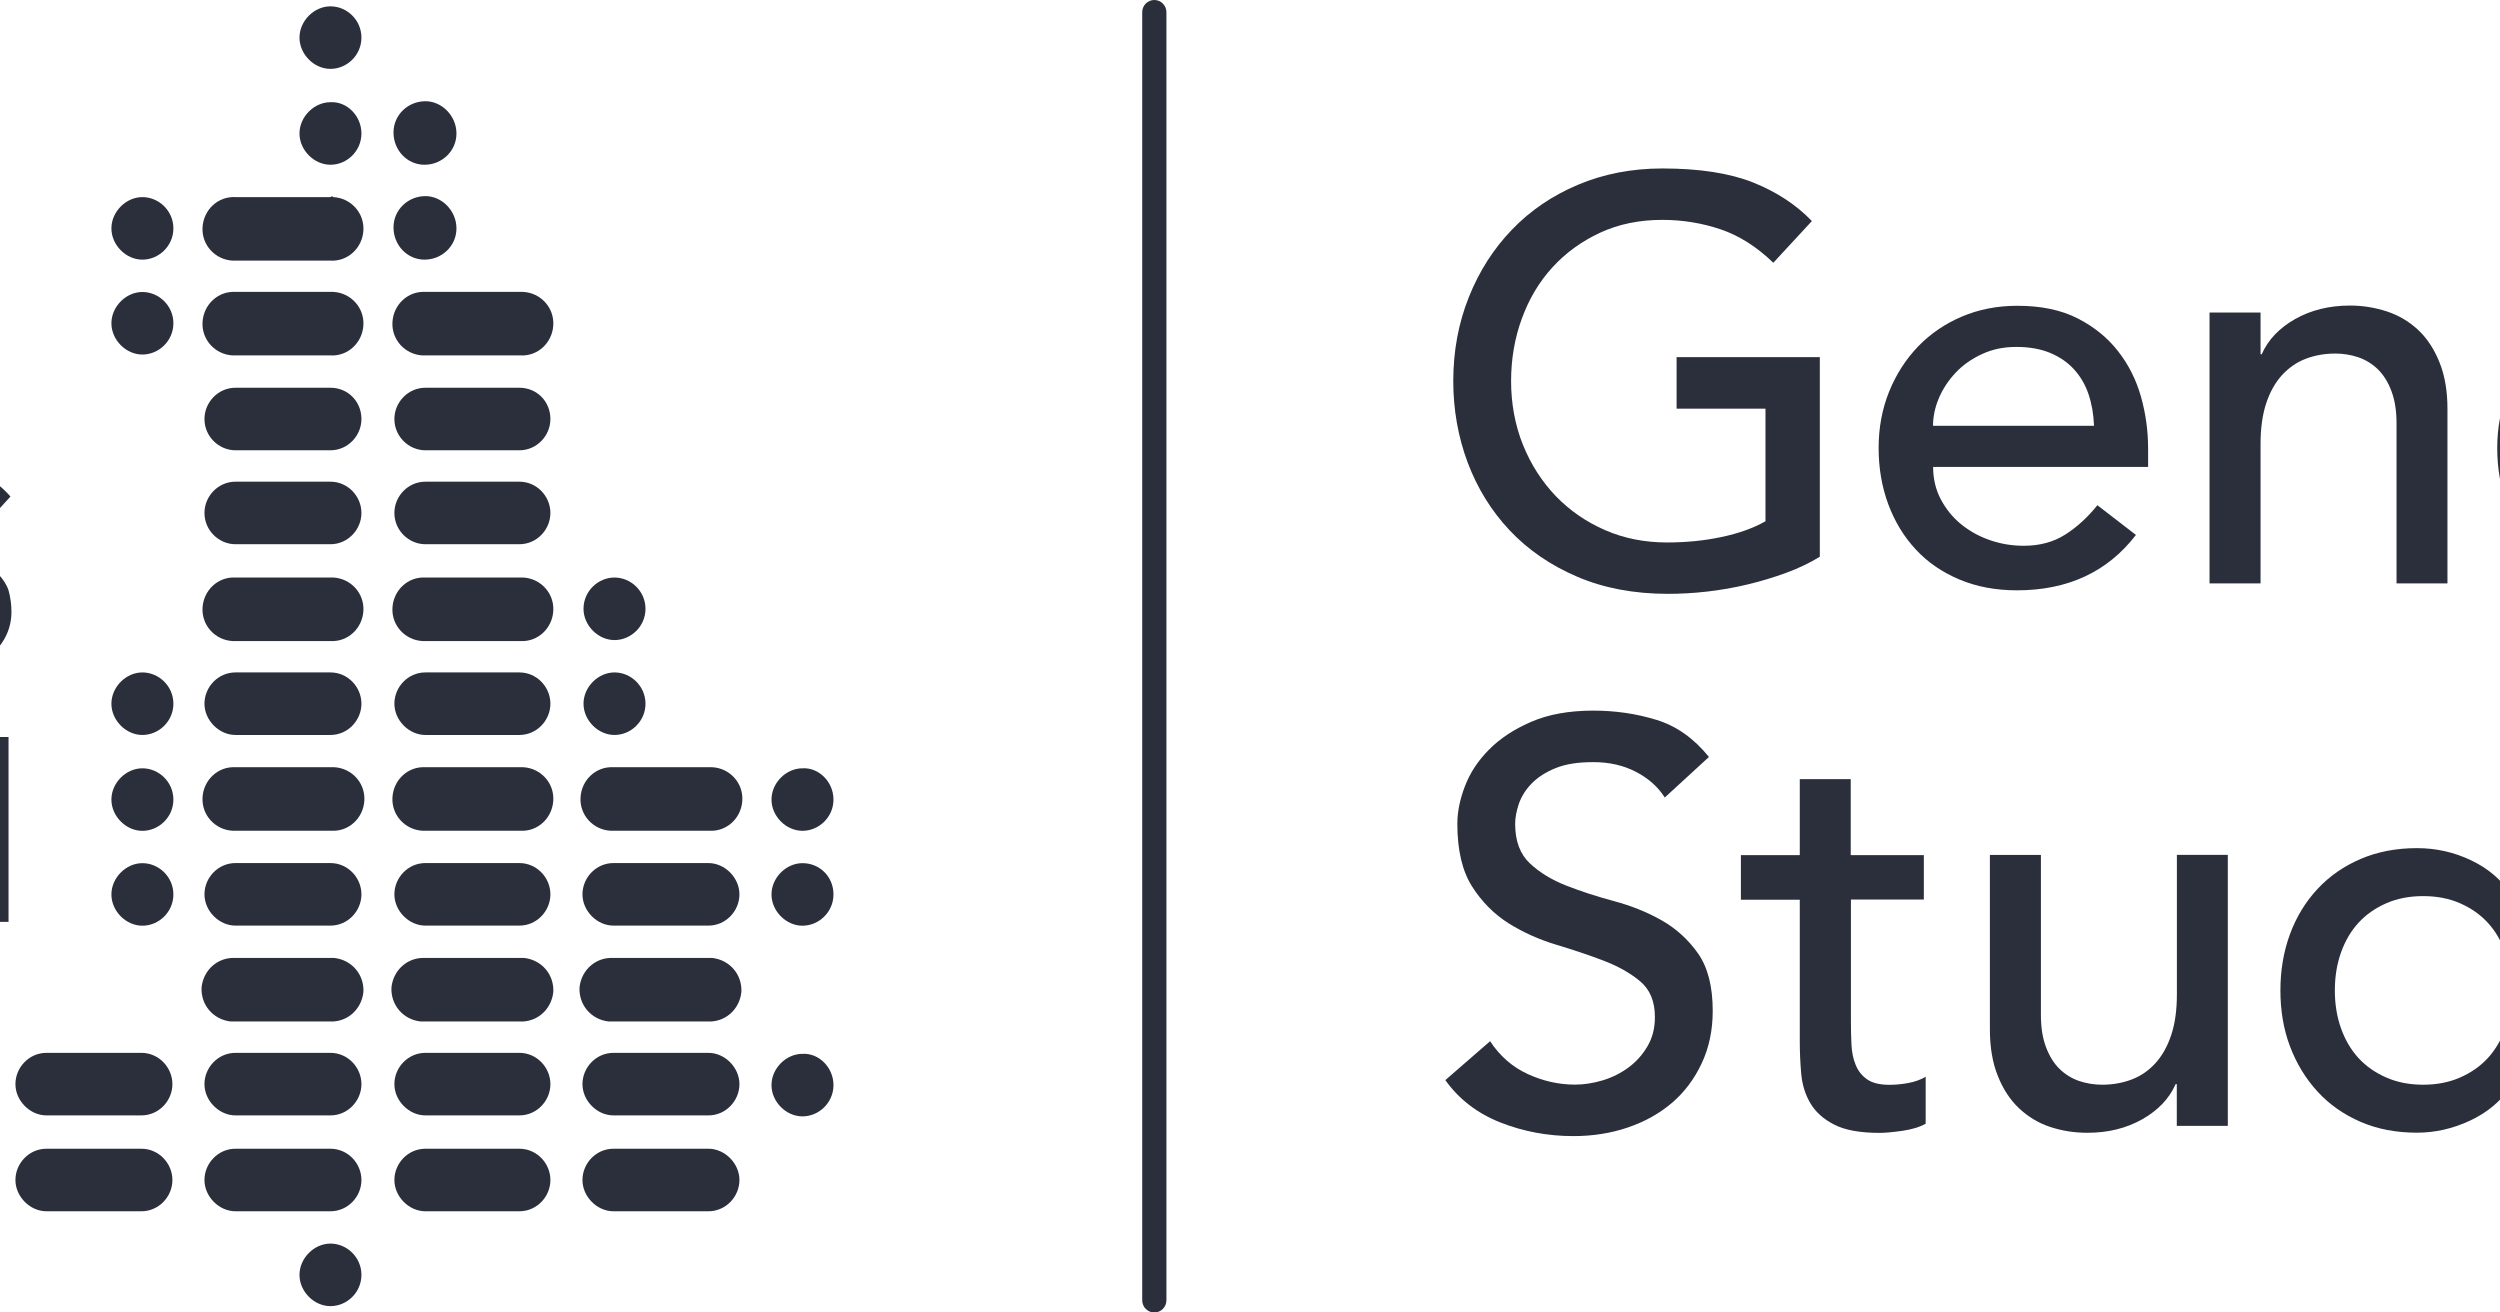 <?xml version="1.0" encoding="UTF-8"?>
<svg preserveAspectRatio="xMidYMid slice" xmlns="http://www.w3.org/2000/svg" width="1200px" height="630px" viewBox="0 0 181 40" fill="none">
  <g clip-path="url(#clip0_7328_5590)">
    <path d="M24.075 28.093V22.756H27.413V23.561H24.901V24.96H27V25.764H24.901V27.313H27.413V28.087H24.075V28.093Z" fill="#2B2F3B"></path>
    <path d="M28.505 28.093V24.1H29.272V24.725C29.42 24.517 29.597 24.338 29.833 24.219C30.069 24.1 30.305 24.01 30.571 24.01C31.486 24.01 31.929 24.546 31.929 25.648V28.093H31.161V25.708C31.161 25.023 30.866 24.695 30.335 24.725C30.158 24.725 29.981 24.755 29.804 24.844C29.656 24.933 29.538 25.053 29.42 25.172C29.331 25.321 29.272 25.47 29.272 25.648V28.064H28.505V28.093Z" fill="#2B2F3B"></path>
    <path d="M34.768 29.821C34.473 29.821 34.207 29.761 33.912 29.701C33.676 29.642 33.44 29.523 33.233 29.344L33.528 28.748C33.705 28.868 33.883 28.987 34.089 29.046C34.296 29.106 34.532 29.165 34.768 29.136C35.594 29.136 36.037 28.748 36.037 27.944V27.438C35.949 27.587 35.86 27.706 35.712 27.796C35.565 27.915 35.417 28.004 35.24 28.064C35.063 28.123 34.886 28.153 34.709 28.153C34.001 28.153 33.351 27.766 32.997 27.14C32.82 26.813 32.731 26.455 32.731 26.068C32.731 25.681 32.82 25.324 32.997 24.996C33.145 24.698 33.41 24.43 33.676 24.251C33.971 24.073 34.325 23.983 34.65 23.983C34.916 23.983 35.181 24.043 35.417 24.162C35.624 24.251 35.801 24.4 35.978 24.579V24.043H36.745V27.799C36.775 28.334 36.568 28.871 36.214 29.258C35.86 29.675 35.329 29.853 34.768 29.824V29.821ZM34.797 27.435C35.034 27.435 35.27 27.375 35.447 27.256C35.624 27.137 35.801 26.988 35.889 26.78C36.096 26.333 36.096 25.827 35.889 25.38C35.801 25.172 35.624 25.023 35.447 24.904C35.24 24.785 35.034 24.725 34.797 24.725C34.561 24.725 34.355 24.785 34.148 24.904C33.971 25.023 33.794 25.201 33.705 25.38C33.499 25.827 33.499 26.333 33.705 26.78C33.794 26.988 33.971 27.137 34.148 27.256C34.355 27.375 34.591 27.435 34.797 27.435Z" fill="#2B2F3B"></path>
    <path d="M37.899 28.093V22.459H38.667V28.093H37.899Z" fill="#2B2F3B"></path>
    <path d="M41.237 28.153C40.913 28.153 40.618 28.064 40.352 27.885C40.086 27.706 39.85 27.438 39.703 27.14C39.378 26.455 39.378 25.681 39.703 24.993C39.85 24.695 40.086 24.427 40.352 24.248C40.647 24.07 40.972 23.98 41.297 23.98C41.562 23.98 41.828 24.04 42.093 24.189C42.3 24.308 42.477 24.487 42.625 24.695V24.1H43.392V28.093H42.625V27.468C42.477 27.676 42.27 27.855 42.034 27.974C41.798 28.093 41.503 28.153 41.237 28.153ZM41.444 27.438C41.651 27.438 41.887 27.379 42.064 27.259C42.241 27.14 42.389 26.962 42.477 26.783C42.595 26.575 42.625 26.336 42.625 26.068C42.625 25.83 42.566 25.592 42.477 25.383C42.389 25.175 42.241 25.026 42.064 24.907C41.887 24.788 41.651 24.728 41.444 24.728C41.237 24.728 41.001 24.788 40.824 24.907C40.647 25.026 40.5 25.204 40.411 25.383C40.293 25.592 40.264 25.83 40.264 26.068C40.264 26.306 40.322 26.545 40.411 26.783C40.5 26.991 40.647 27.14 40.824 27.259C41.001 27.379 41.237 27.438 41.444 27.438Z" fill="#2B2F3B"></path>
    <path d="M44.487 28.093V24.1H45.254V24.725C45.402 24.517 45.579 24.338 45.815 24.219C46.051 24.1 46.287 24.01 46.553 24.01C47.468 24.01 47.911 24.546 47.911 25.648V28.093H47.143V25.708C47.143 25.023 46.848 24.695 46.317 24.725C46.14 24.725 45.963 24.755 45.786 24.844C45.638 24.933 45.52 25.023 45.402 25.172C45.313 25.321 45.254 25.47 45.254 25.648V28.064H44.487V28.093Z" fill="#2B2F3B"></path>
    <path d="M50.629 28.153C50.275 28.153 49.95 28.063 49.655 27.885C49.36 27.706 49.124 27.438 48.976 27.14C48.799 26.813 48.711 26.455 48.74 26.068C48.74 25.711 48.828 25.323 48.976 24.996C49.124 24.698 49.36 24.43 49.655 24.251C49.95 24.073 50.275 23.983 50.599 23.983C50.865 23.983 51.101 24.043 51.337 24.162C51.544 24.251 51.75 24.4 51.898 24.579V22.461H52.665V28.096H51.898V27.56C51.75 27.739 51.573 27.888 51.367 28.007C51.131 28.096 50.895 28.156 50.629 28.156V28.153ZM50.717 27.497C50.953 27.497 51.16 27.438 51.337 27.319C51.514 27.2 51.662 27.021 51.75 26.813C51.868 26.574 51.898 26.336 51.898 26.098C51.898 25.86 51.839 25.591 51.75 25.383C51.662 25.175 51.514 24.996 51.337 24.877C50.953 24.639 50.481 24.639 50.098 24.877C49.92 24.996 49.773 25.175 49.684 25.383C49.566 25.621 49.537 25.86 49.537 26.098C49.537 26.336 49.596 26.604 49.684 26.813C49.773 27.021 49.92 27.2 50.098 27.319C50.304 27.438 50.511 27.497 50.717 27.497Z" fill="#2B2F3B"></path>
    <path d="M4.223 20.582C3.102 20.582 2.036 20.165 1.21 19.361C0.826 18.974 0.531 18.527 0.325 18.021C0.118 17.485 0 16.919 0 16.353C0 15.787 0.118 15.221 0.325 14.715C0.531 14.209 0.826 13.762 1.21 13.375C1.594 12.988 2.066 12.69 2.568 12.481C3.099 12.273 3.66 12.154 4.221 12.154C4.634 12.154 5.017 12.213 5.431 12.332C5.814 12.452 6.168 12.601 6.493 12.839C6.788 13.047 7.054 13.286 7.29 13.583L6.464 14.447C5.873 13.822 5.076 13.464 4.218 13.434C2.624 13.405 1.322 14.685 1.293 16.297V16.386C1.293 16.773 1.381 17.19 1.529 17.547C1.676 17.905 1.913 18.232 2.178 18.5C2.444 18.768 2.768 18.977 3.123 19.155C3.477 19.304 3.86 19.394 4.274 19.394C4.657 19.394 5.041 19.304 5.395 19.155C5.72 19.007 6.015 18.798 6.222 18.53C6.428 18.262 6.517 17.964 6.517 17.637V17.577H4.212V16.326H7.815C7.845 16.445 7.845 16.564 7.874 16.684V17.011C7.874 17.666 7.727 18.322 7.402 18.89C7.078 19.427 6.635 19.873 6.104 20.171C5.484 20.439 4.834 20.588 4.212 20.588L4.223 20.582Z" fill="#2B2F3B"></path>
    <path d="M11.785 20.582C11.195 20.582 10.634 20.463 10.103 20.165C9.63 19.897 9.247 19.51 8.952 19.063C8.686 18.587 8.538 18.021 8.538 17.455C8.538 16.86 8.657 16.264 8.952 15.758C9.217 15.281 9.601 14.894 10.044 14.596C10.545 14.298 11.077 14.179 11.667 14.179C12.169 14.179 12.671 14.328 13.084 14.566C13.497 14.834 13.851 15.192 14.087 15.609C14.323 16.085 14.441 16.621 14.412 17.128V17.634H9.746C9.805 18.14 10.041 18.617 10.424 18.944C10.838 19.272 11.369 19.451 11.871 19.421C12.166 19.421 12.431 19.361 12.697 19.272C13.022 19.123 13.287 18.944 13.553 18.706L14.143 19.57C13.819 19.867 13.464 20.106 13.051 20.255C12.668 20.493 12.225 20.582 11.782 20.582H11.785ZM11.667 15.278C10.634 15.278 9.985 15.755 9.805 16.708H13.202V16.618C13.172 16.38 13.084 16.142 12.936 15.933C12.671 15.516 12.169 15.278 11.667 15.278Z" fill="#2B2F3B"></path>
    <path d="M15.477 20.463V14.322H16.658V15.275C16.894 14.948 17.16 14.68 17.514 14.501C17.868 14.293 18.252 14.203 18.665 14.203C20.052 14.203 20.763 15.037 20.763 16.738V20.493H19.553V16.797C19.553 15.725 19.14 15.248 18.255 15.278C17.959 15.278 17.694 15.338 17.428 15.487C17.192 15.606 16.985 15.784 16.838 16.023C16.69 16.231 16.631 16.499 16.631 16.767V20.493H15.48V20.463H15.477Z" fill="#2B2F3B"></path>
    <path d="M24.901 20.582C24.34 20.582 23.78 20.463 23.308 20.166C22.835 19.898 22.451 19.51 22.186 19.034C21.655 17.991 21.655 16.767 22.186 15.725C22.451 15.248 22.835 14.861 23.308 14.593C24.311 14.027 25.494 14.027 26.498 14.593C26.97 14.861 27.354 15.248 27.619 15.725C28.151 16.767 28.151 17.991 27.619 19.034C27.354 19.51 26.97 19.898 26.498 20.166C25.996 20.463 25.435 20.612 24.904 20.582H24.901ZM24.901 19.48C25.255 19.48 25.58 19.391 25.875 19.212C26.17 19.034 26.407 18.766 26.554 18.468C26.731 18.14 26.79 17.753 26.79 17.396C26.79 17.009 26.731 16.651 26.554 16.324C26.407 16.026 26.17 15.758 25.875 15.579C25.285 15.222 24.518 15.222 23.924 15.579C23.629 15.758 23.393 16.026 23.245 16.324C23.068 16.651 23.009 17.038 23.009 17.396C23.009 17.753 23.068 18.14 23.245 18.468C23.393 18.766 23.659 19.034 23.954 19.212C24.22 19.391 24.544 19.48 24.898 19.48H24.901Z" fill="#2B2F3B"></path>
    <path d="M29.007 20.463V14.322H30.217V15.305C30.423 14.977 30.689 14.739 31.043 14.531C31.368 14.322 31.752 14.203 32.135 14.203C33.08 14.203 33.7 14.62 33.998 15.484C34.116 15.245 34.293 15.007 34.529 14.829C34.765 14.65 35.001 14.471 35.296 14.352C35.562 14.233 35.828 14.173 36.123 14.173C37.48 14.173 38.162 15.037 38.162 16.738V20.433H36.952V16.857C36.981 16.44 36.863 16.023 36.627 15.695C36.391 15.427 36.066 15.308 35.712 15.338C35.299 15.338 34.916 15.487 34.62 15.755C34.325 16.023 34.178 16.41 34.178 16.797V20.493H32.968V16.827C32.997 16.44 32.908 16.053 32.672 15.725C32.466 15.457 32.112 15.308 31.787 15.338C31.521 15.338 31.256 15.397 31.02 15.546C30.784 15.665 30.606 15.844 30.459 16.053C30.311 16.261 30.252 16.529 30.252 16.797V20.493H29.013V20.463H29.007Z" fill="#2B2F3B"></path>
    <path d="M40.29 12.952C40.083 12.952 39.877 12.893 39.7 12.744C39.405 12.416 39.405 11.94 39.7 11.642C39.847 11.493 40.083 11.404 40.29 11.433C40.497 11.433 40.703 11.493 40.88 11.642C41.028 11.791 41.087 11.999 41.087 12.208C41.087 12.416 41.028 12.625 40.88 12.744C40.733 12.893 40.497 12.952 40.29 12.952ZM39.7 20.463V14.322H40.88V20.493H39.7V20.463Z" fill="#2B2F3B"></path>
    <path d="M45.048 20.582C44.517 20.582 43.985 20.433 43.542 20.136C43.1 19.868 42.746 19.451 42.48 19.004C41.949 17.991 41.949 16.767 42.48 15.725C42.716 15.248 43.1 14.861 43.542 14.593C43.985 14.325 44.517 14.176 45.048 14.176C45.55 14.176 46.051 14.295 46.523 14.504C46.937 14.712 47.291 15.01 47.527 15.397L46.878 16.231C46.671 15.933 46.405 15.695 46.11 15.546C45.815 15.367 45.49 15.278 45.166 15.278C44.812 15.278 44.458 15.367 44.162 15.546C43.867 15.725 43.631 15.993 43.483 16.291C43.306 16.618 43.218 17.006 43.218 17.363C43.218 17.75 43.306 18.108 43.483 18.435C43.661 18.733 43.897 19.001 44.192 19.18C44.487 19.358 44.812 19.477 45.166 19.448C45.786 19.448 46.376 19.15 46.878 18.495L47.527 19.328C47.261 19.716 46.878 20.014 46.464 20.192C46.051 20.46 45.55 20.579 45.048 20.579V20.582Z" fill="#2B2F3B"></path>
    <path d="M50.452 20.582C49.98 20.582 49.507 20.493 49.065 20.314C48.651 20.136 48.297 19.867 48.032 19.51L48.858 18.795C49.065 19.063 49.33 19.242 49.625 19.391C49.92 19.51 50.245 19.57 50.57 19.57C50.806 19.57 51.072 19.51 51.278 19.361C51.455 19.212 51.544 19.004 51.544 18.795C51.544 18.617 51.455 18.438 51.337 18.289C51.013 18.11 50.688 17.962 50.334 17.902C49.95 17.813 49.596 17.664 49.242 17.515C48.976 17.396 48.77 17.217 48.592 17.009C48.356 16.711 48.238 16.323 48.268 15.936C48.268 15.609 48.356 15.281 48.563 15.013C48.77 14.745 49.035 14.537 49.36 14.388C49.714 14.239 50.098 14.149 50.481 14.149C50.924 14.149 51.337 14.239 51.75 14.418C52.134 14.566 52.459 14.834 52.724 15.132L52.046 15.877C51.839 15.639 51.573 15.46 51.278 15.341C51.042 15.222 50.776 15.132 50.54 15.132C50.275 15.132 50.009 15.192 49.773 15.311C49.596 15.43 49.478 15.639 49.507 15.847C49.507 16.055 49.596 16.234 49.773 16.353C50.098 16.562 50.452 16.681 50.806 16.74C51.131 16.83 51.455 16.949 51.75 17.068C51.957 17.157 52.164 17.306 52.341 17.485C52.488 17.634 52.606 17.813 52.665 17.991C52.724 18.2 52.754 18.438 52.754 18.646C52.754 18.974 52.665 19.302 52.459 19.599C52.252 19.897 51.986 20.106 51.662 20.255C51.219 20.523 50.836 20.582 50.452 20.582Z" fill="#2B2F3B"></path>
    <path d="M50.956 37.9H48.091C47.559 37.9 47.146 38.347 47.146 38.853C47.146 39.36 47.589 39.806 48.091 39.806H50.956C51.488 39.806 51.901 39.36 51.901 38.853C51.901 38.347 51.488 37.9 50.956 37.9Z" fill="#2B2F3B"></path>
    <path d="M73.995 35.009H71.1C70.569 35.009 70.156 35.456 70.156 35.962C70.156 36.468 70.598 36.915 71.1 36.915H73.995C74.527 36.915 74.94 36.468 74.94 35.962C74.94 35.456 74.497 35.009 73.995 35.009Z" fill="#2B2F3B"></path>
    <path d="M73.995 32.087H71.1C70.569 32.087 70.156 32.534 70.156 33.04C70.156 33.546 70.598 33.993 71.1 33.993H73.995C74.527 33.993 74.94 33.546 74.94 33.04C74.94 32.534 74.497 32.087 73.995 32.087Z" fill="#2B2F3B"></path>
    <path d="M73.995 29.195H71.1C70.569 29.165 70.126 29.552 70.067 30.088C70.037 30.625 70.421 31.071 70.953 31.131H73.966C74.497 31.161 74.94 30.773 74.999 30.237C75.028 29.701 74.645 29.255 74.113 29.195H73.995Z" fill="#2B2F3B"></path>
    <path d="M73.995 26.303H71.1C70.569 26.303 70.156 26.75 70.156 27.256C70.156 27.762 70.598 28.209 71.1 28.209H73.995C74.527 28.209 74.94 27.762 74.94 27.256C74.94 26.75 74.497 26.303 73.995 26.303Z" fill="#2B2F3B"></path>
    <path d="M73.995 23.382H71.1C70.569 23.352 70.126 23.769 70.097 24.305C70.067 24.841 70.48 25.288 71.011 25.318H74.025C74.556 25.348 74.999 24.93 75.028 24.395C75.058 23.858 74.645 23.412 74.114 23.382H73.995Z" fill="#2B2F3B"></path>
    <path d="M68.234 35.009H65.368C64.837 35.009 64.424 35.456 64.424 35.962C64.424 36.468 64.867 36.915 65.368 36.915H68.234C68.766 36.915 69.179 36.468 69.179 35.962C69.179 35.456 68.766 35.009 68.234 35.009Z" fill="#2B2F3B"></path>
    <path d="M68.234 32.087H65.368C64.837 32.087 64.424 32.534 64.424 33.04C64.424 33.546 64.867 33.993 65.368 33.993H68.234C68.766 33.993 69.179 33.546 69.179 33.04C69.179 32.534 68.766 32.087 68.234 32.087Z" fill="#2B2F3B"></path>
    <path d="M68.234 29.195H65.368C64.837 29.165 64.394 29.552 64.335 30.088C64.306 30.625 64.689 31.071 65.221 31.131H68.234C68.765 31.161 69.208 30.773 69.267 30.237C69.297 29.701 68.913 29.255 68.382 29.195H68.234Z" fill="#2B2F3B"></path>
    <path d="M68.234 26.303H65.368C64.837 26.303 64.424 26.75 64.424 27.256C64.424 27.762 64.867 28.209 65.368 28.209H68.234C68.766 28.209 69.179 27.762 69.179 27.256C69.179 26.75 68.766 26.303 68.234 26.303Z" fill="#2B2F3B"></path>
    <path d="M68.234 23.382H65.368C64.837 23.352 64.394 23.769 64.365 24.305C64.335 24.841 64.749 25.288 65.28 25.318H68.264C68.795 25.348 69.238 24.93 69.267 24.395C69.297 23.858 68.883 23.412 68.352 23.382H68.234Z" fill="#2B2F3B"></path>
    <path d="M68.234 20.493H65.368C64.837 20.493 64.424 20.939 64.424 21.446C64.424 21.952 64.867 22.399 65.368 22.399H68.234C68.766 22.399 69.179 21.952 69.179 21.446C69.179 20.939 68.766 20.493 68.234 20.493Z" fill="#2B2F3B"></path>
    <path d="M68.234 17.601H65.368C64.837 17.571 64.394 17.988 64.365 18.524C64.335 19.06 64.749 19.507 65.28 19.537H68.264C68.795 19.567 69.238 19.15 69.267 18.614C69.297 18.078 68.883 17.631 68.352 17.601H68.234Z" fill="#2B2F3B"></path>
    <path d="M68.234 14.68H65.368C64.837 14.68 64.424 15.126 64.424 15.633C64.424 16.169 64.867 16.586 65.368 16.586H68.234C68.766 16.586 69.179 16.139 69.179 15.633C69.179 15.126 68.766 14.68 68.234 14.68Z" fill="#2B2F3B"></path>
    <path d="M68.234 11.817H65.368C64.837 11.817 64.424 12.264 64.424 12.77C64.424 13.306 64.867 13.723 65.368 13.723H68.234C68.766 13.723 69.179 13.277 69.179 12.77C69.179 12.234 68.766 11.817 68.234 11.817Z" fill="#2B2F3B"></path>
    <path d="M68.234 8.896H65.368C64.837 8.866 64.394 9.283 64.365 9.819C64.335 10.355 64.749 10.802 65.28 10.832H68.264C68.795 10.862 69.238 10.445 69.267 9.909C69.297 9.373 68.883 8.926 68.352 8.896H68.234Z" fill="#2B2F3B"></path>
    <path d="M50.956 35.009H48.091C47.559 35.009 47.146 35.456 47.146 35.962C47.146 36.468 47.589 36.915 48.091 36.915H50.956C51.488 36.915 51.901 36.468 51.901 35.962C51.901 35.456 51.488 35.009 50.956 35.009Z" fill="#2B2F3B"></path>
    <path d="M56.715 35.009H53.819C53.288 35.009 52.875 35.456 52.875 35.962C52.875 36.468 53.318 36.915 53.819 36.915H56.715C57.246 36.915 57.659 36.468 57.659 35.962C57.659 35.456 57.246 35.009 56.715 35.009Z" fill="#2B2F3B"></path>
    <path d="M56.715 32.087H53.819C53.288 32.087 52.875 32.534 52.875 33.04C52.875 33.546 53.318 33.993 53.819 33.993H56.715C57.246 33.993 57.659 33.546 57.659 33.04C57.659 32.534 57.246 32.087 56.715 32.087Z" fill="#2B2F3B"></path>
    <path d="M62.476 35.009H59.581C59.049 35.009 58.636 35.456 58.636 35.962C58.636 36.468 59.079 36.915 59.581 36.915H62.476C63.007 36.915 63.42 36.468 63.42 35.962C63.42 35.456 63.007 35.009 62.476 35.009Z" fill="#2B2F3B"></path>
    <path d="M62.476 32.087H59.581C59.049 32.087 58.636 32.534 58.636 33.04C58.636 33.546 59.079 33.993 59.581 33.993H62.476C63.007 33.993 63.42 33.546 63.42 33.04C63.42 32.534 63.007 32.087 62.476 32.087Z" fill="#2B2F3B"></path>
    <path d="M62.476 29.195H59.581C59.049 29.165 58.607 29.552 58.548 30.088C58.518 30.625 58.902 31.071 59.433 31.131H62.447C62.978 31.161 63.42 30.773 63.48 30.237C63.509 29.701 63.125 29.255 62.594 29.195H62.476Z" fill="#2B2F3B"></path>
    <path d="M62.476 26.303H59.581C59.049 26.303 58.636 26.75 58.636 27.256C58.636 27.762 59.079 28.209 59.581 28.209H62.476C63.007 28.209 63.42 27.762 63.42 27.256C63.42 26.75 63.007 26.303 62.476 26.303Z" fill="#2B2F3B"></path>
    <path d="M62.476 23.382H59.581C59.049 23.352 58.607 23.769 58.577 24.305C58.548 24.841 58.961 25.288 59.492 25.318H62.505C63.037 25.348 63.48 24.93 63.509 24.395C63.538 23.858 63.125 23.412 62.594 23.382H62.476Z" fill="#2B2F3B"></path>
    <path d="M62.476 20.493H59.581C59.049 20.493 58.636 20.939 58.636 21.446C58.636 21.952 59.079 22.399 59.581 22.399H62.476C63.007 22.399 63.42 21.952 63.42 21.446C63.42 20.939 63.007 20.493 62.476 20.493Z" fill="#2B2F3B"></path>
    <path d="M62.476 17.601H59.581C59.049 17.571 58.607 17.988 58.577 18.524C58.548 19.06 58.961 19.507 59.492 19.537H62.476C63.007 19.567 63.45 19.15 63.48 18.614C63.509 18.078 63.096 17.631 62.565 17.601H62.476Z" fill="#2B2F3B"></path>
    <path d="M62.476 14.68H59.581C59.049 14.68 58.636 15.126 58.636 15.633C58.636 16.169 59.079 16.586 59.581 16.586H62.476C63.007 16.586 63.42 16.139 63.42 15.633C63.42 15.126 63.007 14.68 62.476 14.68Z" fill="#2B2F3B"></path>
    <path d="M62.476 11.817H59.581C59.049 11.817 58.636 12.264 58.636 12.77C58.636 13.306 59.079 13.723 59.581 13.723H62.476C63.007 13.723 63.42 13.277 63.42 12.77C63.42 12.234 63.007 11.817 62.476 11.817Z" fill="#2B2F3B"></path>
    <path d="M62.476 8.896H59.581C59.049 8.866 58.607 9.283 58.577 9.819C58.548 10.355 58.961 10.802 59.492 10.832H62.476C63.007 10.862 63.45 10.445 63.48 9.909C63.509 9.373 63.096 8.926 62.565 8.896H62.476Z" fill="#2B2F3B"></path>
    <path d="M62.476 6.007H59.581C59.049 5.977 58.607 6.394 58.577 6.93C58.548 7.467 58.961 7.913 59.492 7.943H62.476C63.007 7.973 63.45 7.556 63.48 7.02C63.509 6.484 63.096 6.037 62.565 6.007C62.535 5.977 62.505 5.977 62.476 6.007Z" fill="#2B2F3B"></path>
    <path d="M63.42 38.853C63.42 39.389 62.978 39.806 62.476 39.806C61.974 39.806 61.532 39.36 61.532 38.853C61.532 38.347 61.974 37.9 62.476 37.9C62.978 37.9 63.42 38.317 63.42 38.853Z" fill="#2B2F3B"></path>
    <path d="M46.169 38.853C46.169 39.389 45.727 39.806 45.225 39.806C44.723 39.806 44.28 39.36 44.28 38.853C44.28 38.347 44.723 37.9 45.225 37.9C45.756 37.9 46.169 38.347 46.169 38.853Z" fill="#2B2F3B"></path>
    <path d="M51.93 33.07C51.93 33.606 51.488 34.023 50.986 34.023C50.484 34.023 50.041 33.576 50.041 33.07C50.041 32.563 50.484 32.117 50.986 32.117C51.488 32.117 51.93 32.534 51.93 33.07Z" fill="#2B2F3B"></path>
    <path d="M57.689 27.259C57.689 27.795 57.246 28.212 56.744 28.212C56.242 28.212 55.8 27.765 55.8 27.259C55.8 26.753 56.242 26.306 56.744 26.306C57.246 26.306 57.689 26.723 57.689 27.259Z" fill="#2B2F3B"></path>
    <path d="M77.806 27.259C77.806 27.795 77.363 28.212 76.861 28.212C76.359 28.212 75.917 27.765 75.917 27.259C75.917 26.753 76.359 26.306 76.861 26.306C77.392 26.306 77.806 26.723 77.806 27.259Z" fill="#2B2F3B"></path>
    <path d="M77.806 33.07C77.806 33.606 77.363 34.023 76.861 34.023C76.359 34.023 75.917 33.576 75.917 33.07C75.917 32.563 76.359 32.117 76.861 32.117C77.363 32.087 77.806 32.534 77.806 33.07Z" fill="#2B2F3B"></path>
    <path d="M77.806 24.367C77.806 24.904 77.363 25.32 76.861 25.32C76.359 25.32 75.917 24.874 75.917 24.367C75.917 23.861 76.359 23.415 76.861 23.415C77.363 23.385 77.806 23.831 77.806 24.367Z" fill="#2B2F3B"></path>
    <path d="M57.689 24.368C57.689 24.904 57.246 25.321 56.744 25.321C56.242 25.321 55.8 24.874 55.8 24.368C55.8 23.861 56.242 23.415 56.744 23.415C57.246 23.415 57.689 23.831 57.689 24.368Z" fill="#2B2F3B"></path>
    <path d="M72.077 21.446C72.077 21.982 71.634 22.399 71.132 22.399C70.631 22.399 70.188 21.952 70.188 21.446C70.188 20.939 70.631 20.493 71.132 20.493C71.634 20.493 72.077 20.91 72.077 21.446Z" fill="#2B2F3B"></path>
    <path d="M57.689 21.446C57.689 21.982 57.246 22.399 56.744 22.399C56.242 22.399 55.8 21.952 55.8 21.446C55.8 20.939 56.242 20.493 56.744 20.493C57.246 20.493 57.689 20.91 57.689 21.446Z" fill="#2B2F3B"></path>
    <path d="M72.077 18.554C72.077 19.09 71.634 19.507 71.132 19.507C70.631 19.507 70.188 19.06 70.188 18.554C70.188 18.018 70.631 17.601 71.132 17.601C71.634 17.601 72.077 18.018 72.077 18.554Z" fill="#2B2F3B"></path>
    <path d="M57.689 9.852C57.689 10.388 57.246 10.805 56.744 10.805C56.242 10.805 55.8 10.358 55.8 9.852C55.8 9.346 56.242 8.899 56.744 8.899C57.246 8.899 57.689 9.316 57.689 9.852Z" fill="#2B2F3B"></path>
    <path d="M66.316 6.96C66.316 7.496 65.873 7.913 65.342 7.913C64.811 7.913 64.397 7.466 64.397 6.93C64.397 6.394 64.84 5.977 65.371 5.977C65.873 5.977 66.316 6.424 66.316 6.96Z" fill="#2B2F3B"></path>
    <path d="M57.689 6.96C57.689 7.496 57.246 7.913 56.744 7.913C56.242 7.913 55.8 7.466 55.8 6.96C55.8 6.454 56.242 6.007 56.744 6.007C57.246 6.007 57.689 6.424 57.689 6.96Z" fill="#2B2F3B"></path>
    <path d="M66.316 4.068C66.316 4.604 65.873 5.021 65.342 5.021C64.811 5.021 64.397 4.575 64.397 4.038C64.397 3.502 64.84 3.085 65.371 3.085C65.873 3.085 66.316 3.532 66.316 4.068Z" fill="#2B2F3B"></path>
    <path d="M63.42 4.068C63.42 4.604 62.978 5.021 62.476 5.021C61.974 5.021 61.532 4.574 61.532 4.068C61.532 3.562 61.974 3.115 62.476 3.115C62.978 3.085 63.42 3.532 63.42 4.068Z" fill="#2B2F3B"></path>
    <path d="M63.42 1.146C63.42 1.682 62.978 2.099 62.476 2.099C61.974 2.099 61.532 1.653 61.532 1.146C61.532 0.64 61.974 0.193 62.476 0.193C62.978 0.193 63.42 0.61 63.42 1.146Z" fill="#2B2F3B"></path>
    <path d="M87.584 40C87.38 40 87.215 39.833 87.215 39.628V0.372C87.215 0.167 87.38 0 87.584 0C87.787 0 87.953 0.167 87.953 0.372V39.628C87.953 39.833 87.787 40 87.584 40Z" fill="#2B2F3B"></path>
    <path d="M107.866 10.885V16.967C107.568 17.151 107.229 17.315 106.848 17.455C106.467 17.595 106.075 17.714 105.664 17.812C105.257 17.911 104.841 17.982 104.422 18.03C104.003 18.078 103.607 18.098 103.238 18.098C102.202 18.098 101.279 17.923 100.467 17.574C99.655 17.226 98.971 16.755 98.413 16.163C97.855 15.57 97.43 14.882 97.135 14.099C96.843 13.315 96.695 12.487 96.695 11.615C96.695 10.697 96.854 9.843 97.17 9.054C97.486 8.264 97.923 7.579 98.484 6.999C99.041 6.418 99.711 5.962 100.493 5.632C101.276 5.301 102.134 5.134 103.067 5.134C104.195 5.134 105.115 5.277 105.83 5.56C106.544 5.846 107.143 6.236 107.624 6.737L106.449 8.008C105.942 7.52 105.408 7.18 104.844 6.99C104.28 6.799 103.687 6.701 103.064 6.701C102.362 6.701 101.73 6.832 101.166 7.094C100.603 7.356 100.119 7.707 99.717 8.148C99.313 8.589 99.003 9.11 98.785 9.709C98.566 10.307 98.457 10.942 98.457 11.618C98.457 12.294 98.578 12.961 98.82 13.56C99.062 14.158 99.395 14.676 99.82 15.12C100.246 15.561 100.747 15.906 101.323 16.157C101.898 16.407 102.524 16.532 103.206 16.532C103.793 16.532 104.348 16.478 104.873 16.365C105.396 16.255 105.844 16.094 106.21 15.886V12.455H103.501V10.885H107.869H107.866Z" fill="#2B2F3B"></path>
    <path d="M111.319 14.23C111.319 14.59 111.396 14.918 111.552 15.216C111.709 15.511 111.912 15.764 112.166 15.972C112.42 16.181 112.712 16.344 113.046 16.46C113.379 16.577 113.725 16.633 114.082 16.633C114.566 16.633 114.985 16.52 115.342 16.294C115.699 16.067 116.027 15.77 116.325 15.397L117.5 16.303C116.635 17.428 115.428 17.991 113.872 17.991C113.229 17.991 112.644 17.881 112.119 17.661C111.597 17.44 111.151 17.137 110.791 16.746C110.428 16.356 110.15 15.898 109.953 15.37C109.758 14.843 109.658 14.272 109.658 13.655C109.658 13.039 109.764 12.467 109.976 11.94C110.189 11.412 110.484 10.954 110.856 10.564C111.231 10.174 111.676 9.87 112.193 9.649C112.709 9.429 113.276 9.319 113.884 9.319C114.61 9.319 115.221 9.447 115.723 9.703C116.225 9.959 116.635 10.293 116.956 10.704C117.278 11.115 117.511 11.582 117.656 12.098C117.801 12.616 117.871 13.14 117.871 13.673V14.23H111.31H111.319ZM116.222 12.976C116.21 12.628 116.154 12.309 116.056 12.017C115.959 11.728 115.811 11.475 115.617 11.261C115.422 11.046 115.177 10.876 114.882 10.754C114.589 10.632 114.244 10.573 113.855 10.573C113.465 10.573 113.126 10.644 112.81 10.79C112.494 10.936 112.225 11.124 112.007 11.356C111.789 11.588 111.617 11.847 111.496 12.13C111.375 12.416 111.316 12.696 111.316 12.976H116.219H116.222Z" fill="#2B2F3B"></path>
    <path d="M119.743 9.524H121.298V10.796H121.334C121.528 10.355 121.868 9.997 122.352 9.723C122.836 9.45 123.394 9.312 124.025 9.312C124.418 9.312 124.793 9.375 125.156 9.494C125.519 9.616 125.834 9.804 126.106 10.06C126.377 10.316 126.593 10.644 126.752 11.046C126.915 11.448 126.994 11.921 126.994 12.466V17.779H125.442V12.901C125.442 12.517 125.389 12.189 125.285 11.915C125.182 11.641 125.043 11.421 124.872 11.254C124.701 11.088 124.5 10.965 124.276 10.888C124.052 10.813 123.819 10.775 123.577 10.775C123.255 10.775 122.954 10.828 122.679 10.933C122.402 11.037 122.163 11.204 121.953 11.43C121.747 11.656 121.584 11.945 121.469 12.294C121.354 12.642 121.298 13.056 121.298 13.53V17.779H119.743V9.521V9.524Z" fill="#2B2F3B"></path>
    <path d="M130.173 14.23C130.173 14.59 130.25 14.918 130.406 15.216C130.563 15.511 130.766 15.764 131.02 15.972C131.274 16.181 131.566 16.344 131.9 16.46C132.233 16.577 132.578 16.633 132.936 16.633C133.42 16.633 133.839 16.52 134.196 16.294C134.553 16.067 134.881 15.77 135.179 15.397L136.353 16.303C135.489 17.428 134.281 17.991 132.726 17.991C132.083 17.991 131.498 17.881 130.973 17.661C130.45 17.44 130.005 17.137 129.645 16.746C129.282 16.356 129.004 15.898 128.806 15.37C128.612 14.843 128.511 14.272 128.511 13.655C128.511 13.039 128.618 12.467 128.83 11.94C129.043 11.412 129.338 10.954 129.71 10.564C130.084 10.174 130.53 9.87 131.047 9.649C131.563 9.429 132.13 9.319 132.738 9.319C133.464 9.319 134.075 9.447 134.577 9.703C135.078 9.959 135.489 10.293 135.81 10.704C136.132 11.115 136.365 11.582 136.51 12.098C136.654 12.616 136.725 13.14 136.725 13.673V14.23H130.164H130.173ZM135.075 12.976C135.064 12.628 135.007 12.309 134.91 12.017C134.813 11.728 134.665 11.475 134.47 11.261C134.275 11.046 134.031 10.876 133.735 10.754C133.443 10.632 133.098 10.573 132.708 10.573C132.319 10.573 131.979 10.644 131.663 10.79C131.348 10.936 131.079 11.124 130.861 11.356C130.642 11.588 130.471 11.847 130.35 12.13C130.229 12.416 130.17 12.696 130.17 12.976H135.072H135.075Z" fill="#2B2F3B"></path>
    <path d="M138.599 9.524H140.155V10.796H140.19C140.294 10.575 140.432 10.376 140.603 10.194C140.775 10.015 140.969 9.86 141.182 9.732C141.394 9.604 141.628 9.503 141.881 9.429C142.135 9.354 142.389 9.315 142.64 9.315C142.891 9.315 143.124 9.351 143.331 9.42L143.263 11.108C143.136 11.073 143.009 11.046 142.882 11.022C142.755 10.998 142.628 10.986 142.501 10.986C141.743 10.986 141.161 11.201 140.757 11.63C140.353 12.058 140.152 12.728 140.152 13.634V17.779H138.596V9.521L138.599 9.524Z" fill="#2B2F3B"></path>
    <path d="M144.676 10.537C145.113 10.132 145.621 9.825 146.196 9.623C146.772 9.42 147.347 9.319 147.923 9.319C148.498 9.319 149.036 9.393 149.47 9.545C149.9 9.697 150.255 9.9 150.532 10.156C150.809 10.412 151.013 10.704 151.146 11.034C151.279 11.365 151.344 11.71 151.344 12.071V16.288C151.344 16.58 151.35 16.845 151.361 17.089C151.373 17.333 151.391 17.565 151.415 17.786H150.033C149.998 17.369 149.98 16.949 149.98 16.532H149.945C149.599 17.065 149.192 17.443 148.72 17.664C148.248 17.884 147.702 17.994 147.079 17.994C146.698 17.994 146.335 17.941 145.99 17.837C145.644 17.732 145.343 17.574 145.084 17.366C144.824 17.157 144.62 16.898 144.47 16.592C144.319 16.285 144.245 15.927 144.245 15.519C144.245 14.986 144.364 14.537 144.6 14.179C144.836 13.819 145.157 13.527 145.568 13.301C145.975 13.074 146.453 12.911 147.002 12.812C147.548 12.714 148.133 12.663 148.755 12.663H149.895V12.315C149.895 12.106 149.853 11.898 149.774 11.687C149.694 11.478 149.573 11.287 149.41 11.121C149.248 10.954 149.047 10.82 148.805 10.719C148.563 10.62 148.277 10.57 147.944 10.57C147.646 10.57 147.383 10.6 147.159 10.656C146.934 10.716 146.731 10.787 146.545 10.873C146.362 10.96 146.193 11.061 146.043 11.177C145.892 11.293 145.748 11.404 145.612 11.508L144.679 10.531L144.676 10.537ZM149.062 13.813C148.693 13.813 148.316 13.834 147.932 13.873C147.545 13.914 147.194 13.992 146.878 14.108C146.562 14.224 146.303 14.388 146.102 14.596C145.901 14.805 145.801 15.073 145.801 15.397C145.801 15.874 145.96 16.216 146.276 16.425C146.592 16.633 147.023 16.738 147.563 16.738C147.988 16.738 148.351 16.666 148.652 16.52C148.95 16.374 149.192 16.186 149.378 15.954C149.561 15.722 149.694 15.463 149.776 15.18C149.856 14.894 149.897 14.614 149.897 14.334V13.813H149.068H149.062Z" fill="#2B2F3B"></path>
    <path d="M157.987 10.885H155.759V14.632C155.759 14.864 155.765 15.093 155.777 15.319C155.788 15.546 155.83 15.748 155.907 15.93C155.98 16.112 156.095 16.255 156.252 16.365C156.408 16.475 156.636 16.532 156.934 16.532C157.117 16.532 157.308 16.514 157.503 16.478C157.698 16.442 157.878 16.38 158.037 16.287V17.717C157.854 17.821 157.615 17.893 157.32 17.934C157.025 17.976 156.798 17.997 156.638 17.997C156.039 17.997 155.576 17.913 155.248 17.744C154.921 17.577 154.679 17.357 154.522 17.091C154.366 16.823 154.274 16.526 154.245 16.195C154.215 15.864 154.201 15.531 154.201 15.194V10.891H152.406V9.533H154.201V7.216H155.753V9.533H157.981V10.891L157.987 10.885Z" fill="#2B2F3B"></path>
    <path d="M159.749 6.564C159.749 6.251 159.861 5.98 160.086 5.754C160.31 5.527 160.579 5.414 160.889 5.414C161.198 5.414 161.467 5.527 161.691 5.754C161.916 5.98 162.028 6.251 162.028 6.564C162.028 6.876 161.916 7.147 161.691 7.374C161.467 7.6 161.198 7.713 160.889 7.713C160.579 7.713 160.31 7.6 160.086 7.374C159.861 7.147 159.749 6.876 159.749 6.564ZM160.112 9.524H161.665V17.782H160.112V9.524Z" fill="#2B2F3B"></path>
    <path d="M163.391 13.655C163.391 13.05 163.504 12.488 163.728 11.966C163.952 11.445 164.259 10.987 164.652 10.591C165.044 10.194 165.505 9.885 166.033 9.658C166.561 9.432 167.131 9.319 167.742 9.319C168.353 9.319 168.922 9.432 169.451 9.658C169.979 9.885 170.439 10.194 170.832 10.591C171.224 10.987 171.531 11.445 171.756 11.966C171.98 12.488 172.092 13.053 172.092 13.655C172.092 14.257 171.98 14.825 171.756 15.353C171.531 15.88 171.224 16.341 170.832 16.729C170.439 17.119 169.979 17.425 169.451 17.652C168.922 17.878 168.353 17.991 167.742 17.991C167.131 17.991 166.561 17.878 166.033 17.652C165.505 17.425 165.044 17.119 164.652 16.729C164.259 16.338 163.952 15.88 163.728 15.353C163.504 14.825 163.391 14.257 163.391 13.655ZM165.05 13.655C165.05 14.072 165.112 14.459 165.239 14.814C165.366 15.168 165.543 15.469 165.773 15.719C166.003 15.969 166.287 16.166 166.62 16.312C166.954 16.458 167.329 16.529 167.742 16.529C168.155 16.529 168.53 16.458 168.863 16.312C169.197 16.166 169.48 15.969 169.71 15.719C169.941 15.469 170.118 15.168 170.245 14.814C170.372 14.459 170.433 14.072 170.433 13.655C170.433 13.238 170.372 12.851 170.245 12.497C170.118 12.142 169.941 11.841 169.71 11.591C169.48 11.341 169.197 11.145 168.863 10.998C168.53 10.853 168.155 10.781 167.742 10.781C167.329 10.781 166.954 10.853 166.62 10.998C166.287 11.145 166.003 11.341 165.773 11.591C165.543 11.841 165.366 12.142 165.239 12.497C165.112 12.851 165.05 13.238 165.05 13.655Z" fill="#2B2F3B"></path>
    <path d="M173.701 9.524H175.256V10.796H175.292C175.486 10.355 175.826 9.997 176.31 9.723C176.794 9.45 177.352 9.312 177.983 9.312C178.376 9.312 178.751 9.375 179.114 9.494C179.477 9.616 179.793 9.804 180.064 10.06C180.336 10.316 180.551 10.644 180.71 11.046C180.873 11.448 180.952 11.921 180.952 12.466V17.779H179.4V12.901C179.4 12.517 179.347 12.189 179.244 11.915C179.14 11.641 179.002 11.421 178.83 11.254C178.659 11.088 178.459 10.965 178.234 10.888C178.01 10.813 177.777 10.775 177.535 10.775C177.213 10.775 176.912 10.828 176.637 10.933C176.36 11.037 176.121 11.204 175.911 11.43C175.705 11.656 175.542 11.945 175.427 12.294C175.312 12.642 175.256 13.056 175.256 13.53V17.779H173.701V9.521V9.524Z" fill="#2B2F3B"></path>
    <path d="M97.817 31.732C98.115 32.185 98.498 32.519 98.965 32.733C99.431 32.947 99.912 33.055 100.405 33.055C100.682 33.055 100.963 33.01 101.252 32.924C101.538 32.837 101.801 32.706 102.037 32.531C102.273 32.358 102.465 32.14 102.615 31.884C102.766 31.628 102.84 31.333 102.84 30.997C102.84 30.52 102.689 30.157 102.391 29.907C102.093 29.657 101.721 29.448 101.278 29.278C100.836 29.109 100.352 28.948 99.829 28.79C99.304 28.632 98.823 28.415 98.38 28.138C97.938 27.858 97.566 27.485 97.267 27.015C96.969 26.544 96.819 25.91 96.819 25.106C96.819 24.746 96.896 24.361 97.052 23.956C97.208 23.551 97.451 23.179 97.787 22.843C98.12 22.506 98.548 22.223 99.074 21.997C99.596 21.77 100.228 21.657 100.966 21.657C101.633 21.657 102.273 21.75 102.881 21.937C103.492 22.122 104.026 22.5 104.487 23.069L103.141 24.305C102.934 23.98 102.639 23.718 102.261 23.522C101.881 23.325 101.45 23.227 100.966 23.227C100.482 23.227 100.122 23.286 99.817 23.408C99.513 23.53 99.269 23.688 99.083 23.879C98.897 24.07 98.77 24.278 98.693 24.498C98.619 24.719 98.581 24.921 98.581 25.109C98.581 25.633 98.731 26.032 99.029 26.312C99.328 26.592 99.7 26.818 100.142 26.991C100.585 27.164 101.069 27.322 101.591 27.462C102.114 27.602 102.598 27.795 103.04 28.045C103.483 28.296 103.855 28.632 104.153 29.055C104.451 29.478 104.602 30.062 104.602 30.806C104.602 31.399 104.49 31.932 104.265 32.408C104.041 32.885 103.74 33.287 103.359 33.612C102.979 33.936 102.53 34.186 102.013 34.362C101.497 34.538 100.942 34.624 100.355 34.624C99.573 34.624 98.829 34.484 98.126 34.207C97.424 33.927 96.866 33.498 96.453 32.918L97.817 31.732Z" fill="#2B2F3B"></path>
    <path d="M111.042 27.414H108.814V31.161C108.814 31.393 108.819 31.622 108.831 31.849C108.843 32.075 108.884 32.278 108.961 32.459C109.035 32.641 109.15 32.784 109.306 32.894C109.463 33.004 109.69 33.061 109.988 33.061C110.171 33.061 110.363 33.043 110.558 33.007C110.753 32.971 110.933 32.909 111.092 32.817V34.246C110.909 34.35 110.67 34.422 110.375 34.464C110.08 34.505 109.852 34.526 109.693 34.526C109.094 34.526 108.631 34.443 108.303 34.273C107.975 34.106 107.733 33.886 107.577 33.621C107.42 33.353 107.329 33.055 107.299 32.724C107.27 32.394 107.255 32.06 107.255 31.724V27.42H105.461V26.062H107.255V23.745H108.808V26.062H111.036V27.42L111.042 27.414Z" fill="#2B2F3B"></path>
    <path d="M120.298 34.312H118.745V33.04H118.71C118.515 33.481 118.175 33.838 117.691 34.112C117.207 34.386 116.65 34.523 116.018 34.523C115.614 34.523 115.236 34.461 114.879 34.342C114.522 34.222 114.209 34.032 113.937 33.776C113.666 33.52 113.45 33.192 113.291 32.79C113.129 32.391 113.049 31.917 113.049 31.369V26.056H114.604V30.934C114.604 31.319 114.657 31.646 114.761 31.917C114.864 32.191 115.003 32.412 115.174 32.578C115.345 32.745 115.546 32.867 115.77 32.945C115.994 33.019 116.228 33.058 116.47 33.058C116.791 33.058 117.092 33.004 117.367 32.9C117.644 32.796 117.886 32.629 118.093 32.403C118.299 32.176 118.462 31.887 118.577 31.539C118.692 31.191 118.748 30.78 118.748 30.303V26.053H120.3V34.312H120.298Z" fill="#2B2F3B"></path>
    <path d="M130.501 34.312H128.948V33.126H128.913C128.615 33.567 128.201 33.91 127.679 34.154C127.154 34.398 126.617 34.52 126.065 34.52C125.43 34.52 124.857 34.41 124.347 34.19C123.836 33.969 123.396 33.662 123.033 33.266C122.67 32.87 122.393 32.411 122.195 31.89C121.998 31.369 121.903 30.797 121.903 30.184C121.903 29.57 122 28.996 122.195 28.468C122.39 27.941 122.67 27.483 123.033 27.093C123.396 26.702 123.833 26.399 124.347 26.178C124.86 25.958 125.433 25.848 126.065 25.848C126.652 25.848 127.204 25.973 127.723 26.223C128.243 26.473 128.638 26.813 128.916 27.241H128.951V21.142H130.504V34.315L130.501 34.312ZM126.253 33.058C126.667 33.058 127.042 32.986 127.375 32.84C127.709 32.694 127.992 32.498 128.222 32.248C128.452 31.998 128.629 31.697 128.756 31.342C128.883 30.988 128.945 30.601 128.945 30.184C128.945 29.767 128.883 29.38 128.756 29.025C128.629 28.671 128.452 28.37 128.222 28.12C127.992 27.87 127.709 27.673 127.375 27.527C127.042 27.381 126.667 27.31 126.253 27.31C125.84 27.31 125.465 27.381 125.132 27.527C124.798 27.673 124.515 27.87 124.285 28.12C124.055 28.37 123.878 28.671 123.751 29.025C123.624 29.38 123.562 29.767 123.562 30.184C123.562 30.601 123.624 30.988 123.751 31.342C123.878 31.697 124.055 31.998 124.285 32.248C124.515 32.498 124.798 32.694 125.132 32.84C125.465 32.986 125.84 33.058 126.253 33.058Z" fill="#2B2F3B"></path>
    <path d="M131.882 26.053H133.676L136.099 32.498H136.135L138.461 26.053H140.119L136.235 36.09C136.096 36.45 135.955 36.778 135.804 37.075C135.657 37.37 135.477 37.623 135.27 37.832C135.063 38.04 134.816 38.204 134.523 38.32C134.231 38.437 133.874 38.493 133.449 38.493C133.219 38.493 132.989 38.478 132.753 38.448C132.516 38.419 132.292 38.359 132.074 38.267L132.263 36.837C132.572 36.965 132.879 37.028 133.189 37.028C133.428 37.028 133.632 36.995 133.797 36.932C133.963 36.87 134.107 36.775 134.225 36.653C134.343 36.531 134.447 36.388 134.526 36.227C134.606 36.063 134.686 35.878 134.765 35.67L135.267 34.362L131.882 26.053Z" fill="#2B2F3B"></path>
  </g>
  <defs>
    <clipPath id="clip0_7328_5590">
      <rect width="180.952" height="40" fill="white"></rect>
    </clipPath>
  </defs>
</svg>
